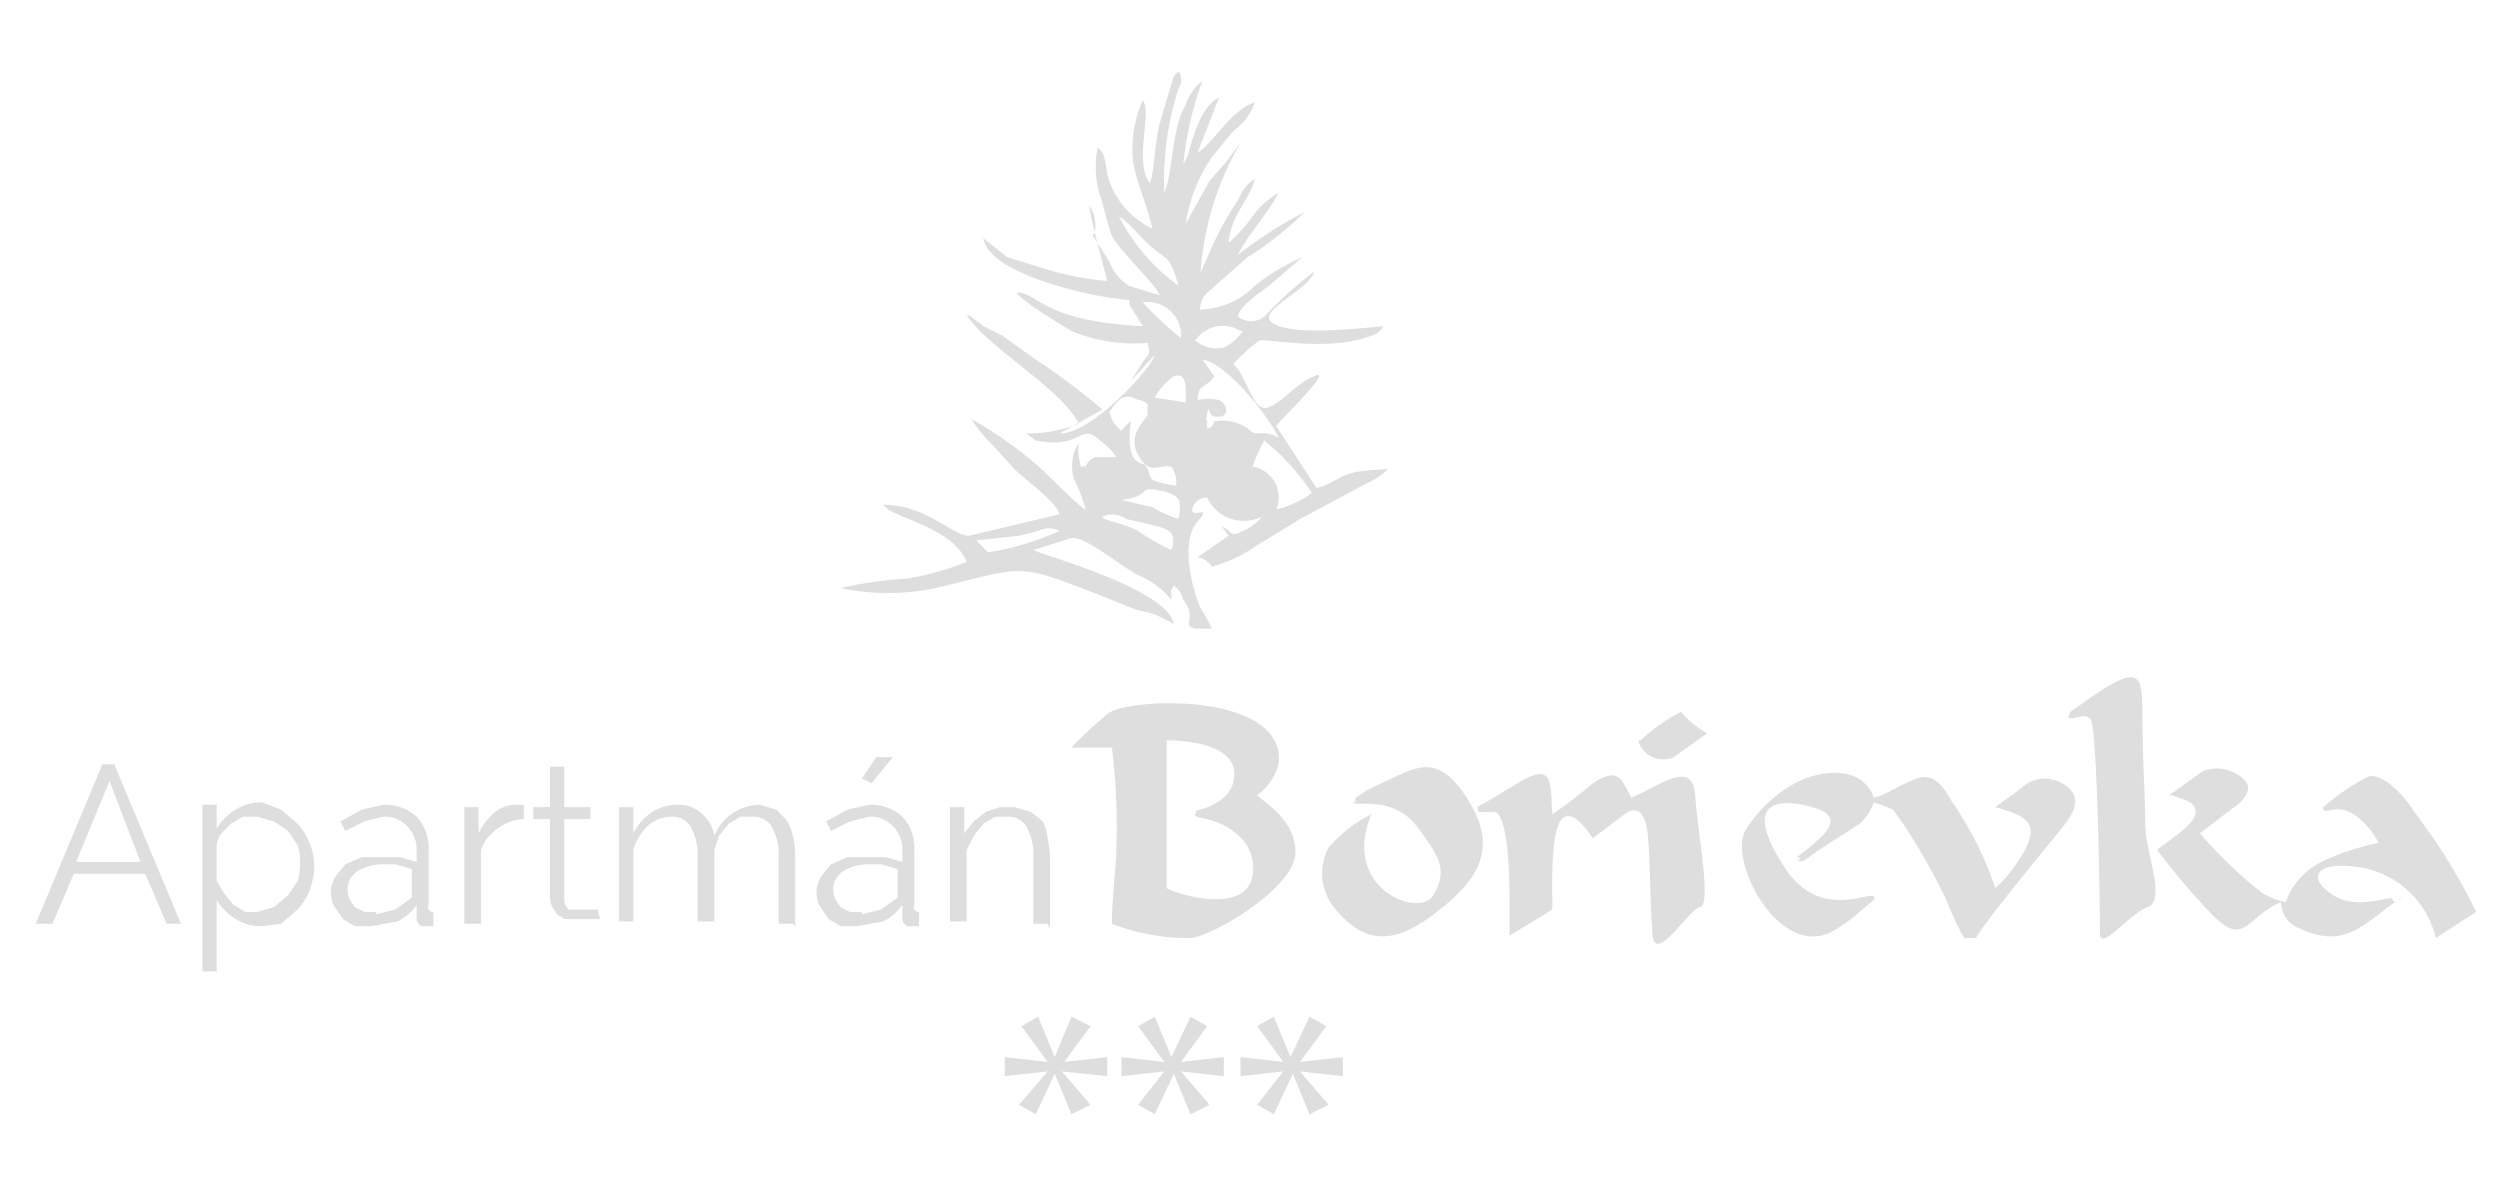 <svg id="Vrstva_1" data-name="Vrstva 1" xmlns="http://www.w3.org/2000/svg" viewBox="0 0 105 50"><defs><style>.cls-1,.cls-2{fill:#dedede;}.cls-1{fill-rule:evenodd;}</style></defs><title>logo-borievka-01-01</title><g id="borievka"><path class="cls-1" d="M75.5,36.1c0.2,0.2.3,0,.9-0.4l1.7-1.1a2.1,2.1,0,0,0,.6-0.9,7.2,7.2,0,0,1,.8.3L80,34.7a26.4,26.4,0,0,1,1.7,3c0.2,0.5.5,1.2,0.8,1.7h0.5c0.2-.5,3.1-4,3.5-4.5s1.3-1.5-.1-2.1a1.4,1.4,0,0,0-1.5.3l-1.1.8c1.4,0.4,2.1.7,0.8,2.5a4.8,4.8,0,0,1-.8.9A14.3,14.3,0,0,0,82,33.7c-0.3-.5-0.7-1.3-1.5-1s-1.3.7-1.8,0.8a1.5,1.5,0,0,0-1.2-1c-1.8-.3-3.5,1.2-4.2,2.4s1.3,5.2,3.5,4.3a5.9,5.9,0,0,0,1.3-.9l0.6-.5c0.3-.7-2.1,1.1-3.7-1.3s-0.8-3,.7-2.7,1.5,0.8.4,1.7-0.5.3-.5,0.6"/><path class="cls-1" d="M91.2,33.4l0.6,0.2c1.3,0.6-.8,1.7-1.2,2.1a30.7,30.7,0,0,0,2.2,2.6c1.5,1.6,1.5.2,3-.4a1.2,1.2,0,0,0,.8,1.1c1.7,0.8,2.5,0,3.7-.9s0.2,0,.2-0.3-1.4.5-2.5-.2-0.8-1.4.9-1.2a3.9,3.9,0,0,1,3.4,3l1.7-1.1a24.6,24.6,0,0,0-2.6-4.2c-0.3-.5-1.2-1.6-1.9-1.5a9.1,9.1,0,0,0-1.8,1.2c-0.2.2-.2,0-0.1,0.2s0.6-.3,1.4.3a3.4,3.4,0,0,1,.9,1.1,10.5,10.5,0,0,0-2.4.8,3,3,0,0,0-1.5,1.7,3.6,3.6,0,0,1-1-.4A19.3,19.3,0,0,1,92.4,35l1.3-1c0.3-.2,1.1-0.8.5-1.3a1.6,1.6,0,0,0-1.7-.3l-1.4,1"/><path class="cls-1" d="M68.6,33.6c-0.5-.7-0.5-1.5-1.7-0.7a20.7,20.7,0,0,1-1.7,1.3c-0.1-1.2.1-2.2-1.3-1.4l-1.5.9c-0.3.2-.4,0.1-0.3,0.4h0.7c0.7,0.3.6,4,.6,5.2l1.8-1.1c0-.8-0.1-3.3.4-3.8s1.2,0.7,1.3.8l1.2-.9c0.7-.6,1-0.1,1.1.7s0.1,2.8.2,4.2,1.5-1,2-1.1-0.1-3.1-.2-4.7-1.6-.3-2.7.1"/><path class="cls-1" d="M56.8,33.7c0.2,0.2,1.7-.3,2.7,1s1.3,1.9.7,2.9-3.9-.3-2.6-3.4a5.7,5.7,0,0,0-1.8,1.4,2.3,2.3,0,0,0,.3,2.6c1.5,1.8,2.9,1.2,4.5-.1s2.3-2.6,1-4.6-2.2-1.2-3.6-.6l-0.6.3-0.3.2c-0.3.2-.1,0-0.2,0.3"/><path class="cls-1" d="M86.8,30.1c0.3,0.2.7-.2,1,0.1s0.4,8.2.4,9,1.2-.8,2-1.1-0.1-2.3-.1-3.5S90,32.3,90,31.1c-0.1-2.7.4-3.7-2.9-1.3a0.3,0.3,0,0,0-.2.3"/><path class="cls-1" d="M52.8,33.4a2.4,2.4,0,0,0,.8-1,1.5,1.5,0,0,0-.2-1.5c-1.3-1.8-6.3-1.5-6.9-.9a16.6,16.6,0,0,0-1.5,1.4h1.7a26.2,26.2,0,0,1,.2,3.7c0,1.3-.2,2.5-0.2,3.7a9,9,0,0,0,3.3.6c1-.1,4.3-2.1,4.4-3.5S53.1,33.7,52.8,33.4Zm-0.2,3.4c-0.3,1.6-3.1.8-3.6,0.5V31.1c1,0,2.5.2,2.8,1.1a1.3,1.3,0,0,1-.4,1.3,2.5,2.5,0,0,1-1,.5c-0.3.1-.1,0-0.2,0.2s0.9,0.1,1.7.8A1.8,1.8,0,0,1,52.6,36.8Z"/><path class="cls-1" d="M68.8,31.1a1.1,1.1,0,0,0,1.5.7l0.7-.5,0.7-.5a4.2,4.2,0,0,1-1.1-.9,7.5,7.5,0,0,0-1.7,1.2"/><path class="cls-2" d="M55.3,20.5l-1.7-2.6c0.2-.3,2.5-2.5,1.6-2.1s-1.2,1-1.9,1.3-0.9-1.3-1.5-1.8a6.2,6.2,0,0,1,1.1-1c0.2-.1,2.9.5,4.7-0.2a0.8,0.8,0,0,0,.5-0.4c-1.1.1-3.7,0.4-4.6-.1s1.5-1.4,1.7-2.2a17.5,17.5,0,0,0-2.1,1.9,0.9,0.9,0,0,1-1.1,0c0-.4.9-1,1.3-1.3l1.4-1.2a9.4,9.4,0,0,0-2,1.2,3.3,3.3,0,0,1-2.3,1,1,1,0,0,1,.3-0.7l1.7-1.5a13.3,13.3,0,0,0,2.4-1.9,17.8,17.8,0,0,0-2.8,1.8c0.3-.7,1.3-1.8,1.7-2.6a3.4,3.4,0,0,0-1.1,1,6.3,6.3,0,0,1-1,1.1c0.1-1.2.9-1.8,1.1-2.7a1.9,1.9,0,0,0-.7.9,13.4,13.4,0,0,0-1.2,2.2l-0.4.9v0.3A12.6,12.6,0,0,1,52.1,6h0l-0.6.8-0.7.8L49.8,9.4a6.7,6.7,0,0,1,1.1-2.8l0.9-1.1a2.4,2.4,0,0,0,.9-1.2c-1,.3-1.8,1.8-2.4,2.1l0.9-2.3c-0.7.3-1.1,1.6-1.3,2.4l-0.2.4a14.3,14.3,0,0,1,.8-3.5,2.1,2.1,0,0,0-.7,1c-0.6,1-.5,2.7-0.9,3.7a12.8,12.8,0,0,1,.6-4.4,0.6,0.6,0,0,0,0-.7l-0.2.2-0.6,2c-0.2.8-.2,1.9-0.4,2.5-0.7-.9.1-2.9-0.3-3.5a5.1,5.1,0,0,0-.4,2.7c0.2,0.9.6,1.8,0.8,2.7a3.5,3.5,0,0,1-1.9-2.3,5.1,5.1,0,0,0-.1-0.6,0.7,0.7,0,0,0-.3-0.5,4.1,4.1,0,0,0,.1,2c0.2,0.6.3,1.2,0.5,1.7s1.9,2.1,2,2.5l-1.3-.4a2.1,2.1,0,0,1-.8-1l-0.7-1.1C46.1,9.7,46,9,45.8,8.7s0.5,2.3.7,3.1a12.4,12.4,0,0,1-2.9-.6l-1.3-.4-1-.8c0.2,1.4,3.9,2.3,5.3,2.5s0.6,0,.9.4l0.5,0.8c-3.9-.2-4.3-1.2-5.1-1.4s1.4,1.2,2.1,1.6a6.8,6.8,0,0,0,3.2.5c0.1,0.5.1,0.4-.2,0.8l-0.5.8,1-1.1c-0.2.7-2.8,3.4-4,3.3l1.8-1a27.6,27.6,0,0,0-2.8-2.1l-1.4-1-0.8-.4a4.6,4.6,0,0,0-.7-0.5c0.6,1.2,4.1,3.2,4.7,4.6a5.7,5.7,0,0,1-2.2.4l0.4,0.3c2,0.4,1.8-.8,2.7,0a3.2,3.2,0,0,1,.7.7H46c-0.5.2-.2,0.4-0.6,0.4a2.6,2.6,0,0,1-.1-1,1.9,1.9,0,0,0-.2,1.5,7.4,7.4,0,0,1,.5,1.3c-0.3-.1-1.8-1.7-2.2-2a17.6,17.6,0,0,0-2.6-1.8,5.6,5.6,0,0,0,.9,1.1l0.9,1c0.4,0.4,1.8,1.4,1.9,1.9l-3.8.9c-0.7,0-1.8-1.3-3.6-1.3,0.2,0.5,2.9.9,3.5,2.4a12.2,12.2,0,0,1-2.5.7,17,17,0,0,0-2.8.4,9.8,9.8,0,0,0,4,0c3.8-.9,3.3-1.1,6.9.3l1.5,0.6,0.8,0.2,0.8,0.4c-0.3-1.5-5.6-2.9-5.9-3.1l1.6-.5c0.6-.1,2.2,1.3,2.9,1.6a3.4,3.4,0,0,1,1.3,1c0-.7-0.1-0.2.1-0.6a1,1,0,0,1,.4.6c0.6,0.7-.1,1.1.5,1.2h0.7a9.4,9.4,0,0,0-.5-0.9c-0.4-1-.8-2.8-0.1-3.6s-0.4,0-.2-0.6a0.6,0.6,0,0,1,.6-0.4A1.7,1.7,0,0,0,53,21.7a2,2,0,0,1-.8.6c-0.6.3-.4,0-0.9-0.2l0.3,0.4-1.3.9a0.9,0.9,0,0,1,.6.4,6.1,6.1,0,0,0,1.9-.9l1.8-1.1,2.8-1.5a3,3,0,0,0,.9-0.6C56,19.8,56.6,20.1,55.3,20.5ZM41.5,23.2L41,22.7l1.8-.2,0.8-.2a1,1,0,0,1,.9,0A11.8,11.8,0,0,1,41.5,23.2ZM47,9.1c0.4,0.2.7,0.7,1.4,1.3s0.7,0.3,1.1,1.6A8.2,8.2,0,0,1,47,9.1Zm1,3.6a1.4,1.4,0,0,1,1.6,1.5A13.7,13.7,0,0,1,48,12.7Zm1.2,10.4a8.7,8.7,0,0,1-1.4-.8c-0.8-.4-1.4-0.4-1.5-0.6a1,1,0,0,1,1,.1L48.2,22C48.9,22.2,49.5,22.2,49.2,23.1Zm0.3-1.3a5,5,0,0,1-1.1-.5L47.1,21c1.4-.2.6-0.6,1.6-0.4S49.6,21.1,49.5,21.8Zm-1.3-2.1c-0.2-.3,0-0.1-0.4-0.3s-0.4-1-.3-1.7a1.5,1.5,0,0,0-.4.4,1.4,1.4,0,0,1-.5-0.8c0.5-.8.8-0.7,1.2-0.5a0.5,0.5,0,0,1,.4.2v0.4c0,0.2-.9.8-0.4,1.7s0.8,0.4,1.4.5a1.2,1.2,0,0,1,.2.8C48.1,20.2,48.4,20.1,48.2,19.7Zm0.3-3a2.7,2.7,0,0,1,.8-0.9c0.6-.2.5,0.6,0.5,1.1Zm3.7-2.8a2.1,2.1,0,0,1-.8.7,1.4,1.4,0,0,1-1.2-.3A1.4,1.4,0,0,1,52.1,13.9ZM52.4,18a1.8,1.8,0,0,0-1.4-.3c-0.1.2,0,.2-0.3,0.3h0V17.7c0-.2-0.1.2,0-0.3s0,0,.3.1h0.2c0.4,0,.4-0.5,0-0.7a2.2,2.2,0,0,0-.9,0c0-.7.4-0.5,0.7-1l-0.5-.7c1.2,0.2,3.1,2.9,3.2,3.3a1,1,0,0,0-.6-0.2C52.5,18.2,52.7,18.2,52.4,18Zm1.2,3.4a1.3,1.3,0,0,0-1-1.8,9.4,9.4,0,0,1,.5-1.1,10,10,0,0,1,2,2.2A4.1,4.1,0,0,1,53.6,21.4Z"/><path class="cls-2" d="M1.5,38.8l2.8-6.7H4.8l2.8,6.7H7L6.1,36.7h-3L2.2,38.8H1.5Zm3.1-6L3.2,36.2H5.9Z"/><path class="cls-2" d="M11,38.9a2,2,0,0,1-1.1-.3,2.5,2.5,0,0,1-.8-0.8v3H8.5v-7H9.1v1a2.4,2.4,0,0,1,.8-0.8,2,2,0,0,1,1.1-.3L11.8,34l0.7,0.6a2.6,2.6,0,0,1,.5.8,2.7,2.7,0,0,1,.2,1,3,3,0,0,1-.2,1,2.5,2.5,0,0,1-.5.8l-0.7.6Zm-0.2-.6,0.7-.2,0.6-.5,0.4-.6a2.2,2.2,0,0,0,.1-0.7,2,2,0,0,0-.1-0.8l-0.4-.6-0.6-.4-0.7-.2H10.2l-0.5.3-0.4.4a1,1,0,0,0-.2.5v1.5l0.3,0.5L9.8,38l0.5,0.3h0.5Z"/><path class="cls-2" d="M15.6,38.9H14.9l-0.5-.3L14,38a1.4,1.4,0,0,1-.1-0.6,1.3,1.3,0,0,1,.2-0.6l0.4-.5,0.7-.3h1.6l0.7,0.2V35.7a1.4,1.4,0,0,0-.4-1,1.3,1.3,0,0,0-1-.4l-0.8.2-0.8.4-0.2-.4,0.9-.5,0.9-.2a2,2,0,0,1,1.4.5,1.9,1.9,0,0,1,.5,1.4V38a0.2,0.2,0,0,0,.2.3v0.6H17.7a0.4,0.4,0,0,1-.2-0.3V38a2.1,2.1,0,0,1-.8.7Zm0.2-.5,0.8-.2,0.7-.5V36.5l-0.7-.2H16.1a2,2,0,0,0-1.1.3,0.9,0.9,0,0,0-.4.8,1,1,0,0,0,.1.4l0.2,0.3,0.4,0.2h0.5Z"/><path class="cls-2" d="M22,34.4a2,2,0,0,0-1.1.4,1.8,1.8,0,0,0-.7.9v3.1H19.5V33.9h0.6V35a2.6,2.6,0,0,1,.7-0.9,1.4,1.4,0,0,1,.9-0.3H22v0.6Z"/><path class="cls-2" d="M25.2,38.6H23.7l-0.3-.2-0.2-.3a1,1,0,0,1-.1-0.4V34.4H22.4V33.9h0.7V32.2h0.6v1.7h1.1v0.5H23.7v3.4a0.5,0.5,0,0,0,.2.4h1.2Z"/><path class="cls-2" d="M33.3,38.8H32.7V36a2.3,2.3,0,0,0-.3-1.3,0.9,0.9,0,0,0-.8-0.4H31.1l-0.5.3-0.4.5-0.2.6v3H29.3V36a2.4,2.4,0,0,0-.3-1.3,0.9,0.9,0,0,0-.8-0.4,1.5,1.5,0,0,0-1,.4,2.2,2.2,0,0,0-.6,1v3H26V33.9h0.6V35a2.3,2.3,0,0,1,.8-0.9,2,2,0,0,1,1.1-.3,1.4,1.4,0,0,1,1,.4,1.5,1.5,0,0,1,.5.9,2.1,2.1,0,0,1,1.9-1.3l0.7,0.2L33,34.4a2,2,0,0,1,.3.7,4.4,4.4,0,0,1,.1.9v2.9Z"/><path class="cls-2" d="M36,38.9H35.3l-0.5-.3L34.4,38a1.4,1.4,0,0,1-.1-0.6,1.3,1.3,0,0,1,.2-0.6l0.4-.5,0.7-.3h1.6l0.7,0.2V35.7a1.4,1.4,0,0,0-.4-1,1.3,1.3,0,0,0-1-.4l-0.8.2-0.8.4-0.2-.4,0.9-.5,0.9-.2a2,2,0,0,1,1.4.5,1.9,1.9,0,0,1,.5,1.4V38a0.2,0.2,0,0,0,.2.3v0.6H38.1a0.4,0.4,0,0,1-.2-0.3V38a2.2,2.2,0,0,1-.8.7Zm0.2-.5,0.8-.2,0.7-.5V36.5l-0.7-.2H36.5a2,2,0,0,0-1.1.3,0.9,0.9,0,0,0-.4.8,1,1,0,0,0,.1.4l0.2,0.3,0.4,0.2h0.5Zm0.4-5.5-0.4-.2,0.6-.9h0.7Z"/><path class="cls-2" d="M44,38.8H43.4V36a2.4,2.4,0,0,0-.3-1.3,0.9,0.9,0,0,0-.8-0.4H41.8l-0.5.3-0.4.5-0.3.6v3H39.9V33.9h0.6V35l0.4-.5,0.5-.4,0.6-.2h0.6l0.7,0.2,0.5,0.4a2,2,0,0,1,.2.7,4.7,4.7,0,0,1,.1.9v2.9Z"/></g><path class="cls-2" d="M45.8,43.1l-1.1,1.5h0l1.8-.2v0.8L44.6,45h0l1.2,1.4-0.8.4-0.7-1.7h0l-0.8,1.7-0.7-.4L44,45h0l-1.8.2V44.4l1.8,0.2h0l-1.1-1.5,0.7-.4,0.7,1.7h0L45,42.7Z"/><path class="cls-2" d="M50.7,43.1l-1.1,1.5h0l1.8-.2v0.8L49.6,45h0l1.2,1.4-0.8.4-0.7-1.7h0l-0.8,1.7-0.7-.4L48.9,45h0l-1.8.2V44.4l1.8,0.2h0l-1.1-1.5,0.7-.4,0.7,1.7h0L50,42.7Z"/><path class="cls-2" d="M55.7,43.1l-1.1,1.5h0l1.8-.2v0.8L54.6,45h0l1.2,1.4-0.8.4-0.7-1.7h0l-0.8,1.7-0.7-.4L53.9,45h0l-1.8.2V44.4l1.8,0.2h0l-1.1-1.5,0.7-.4,0.7,1.7h0L55,42.7Z"/></svg>

